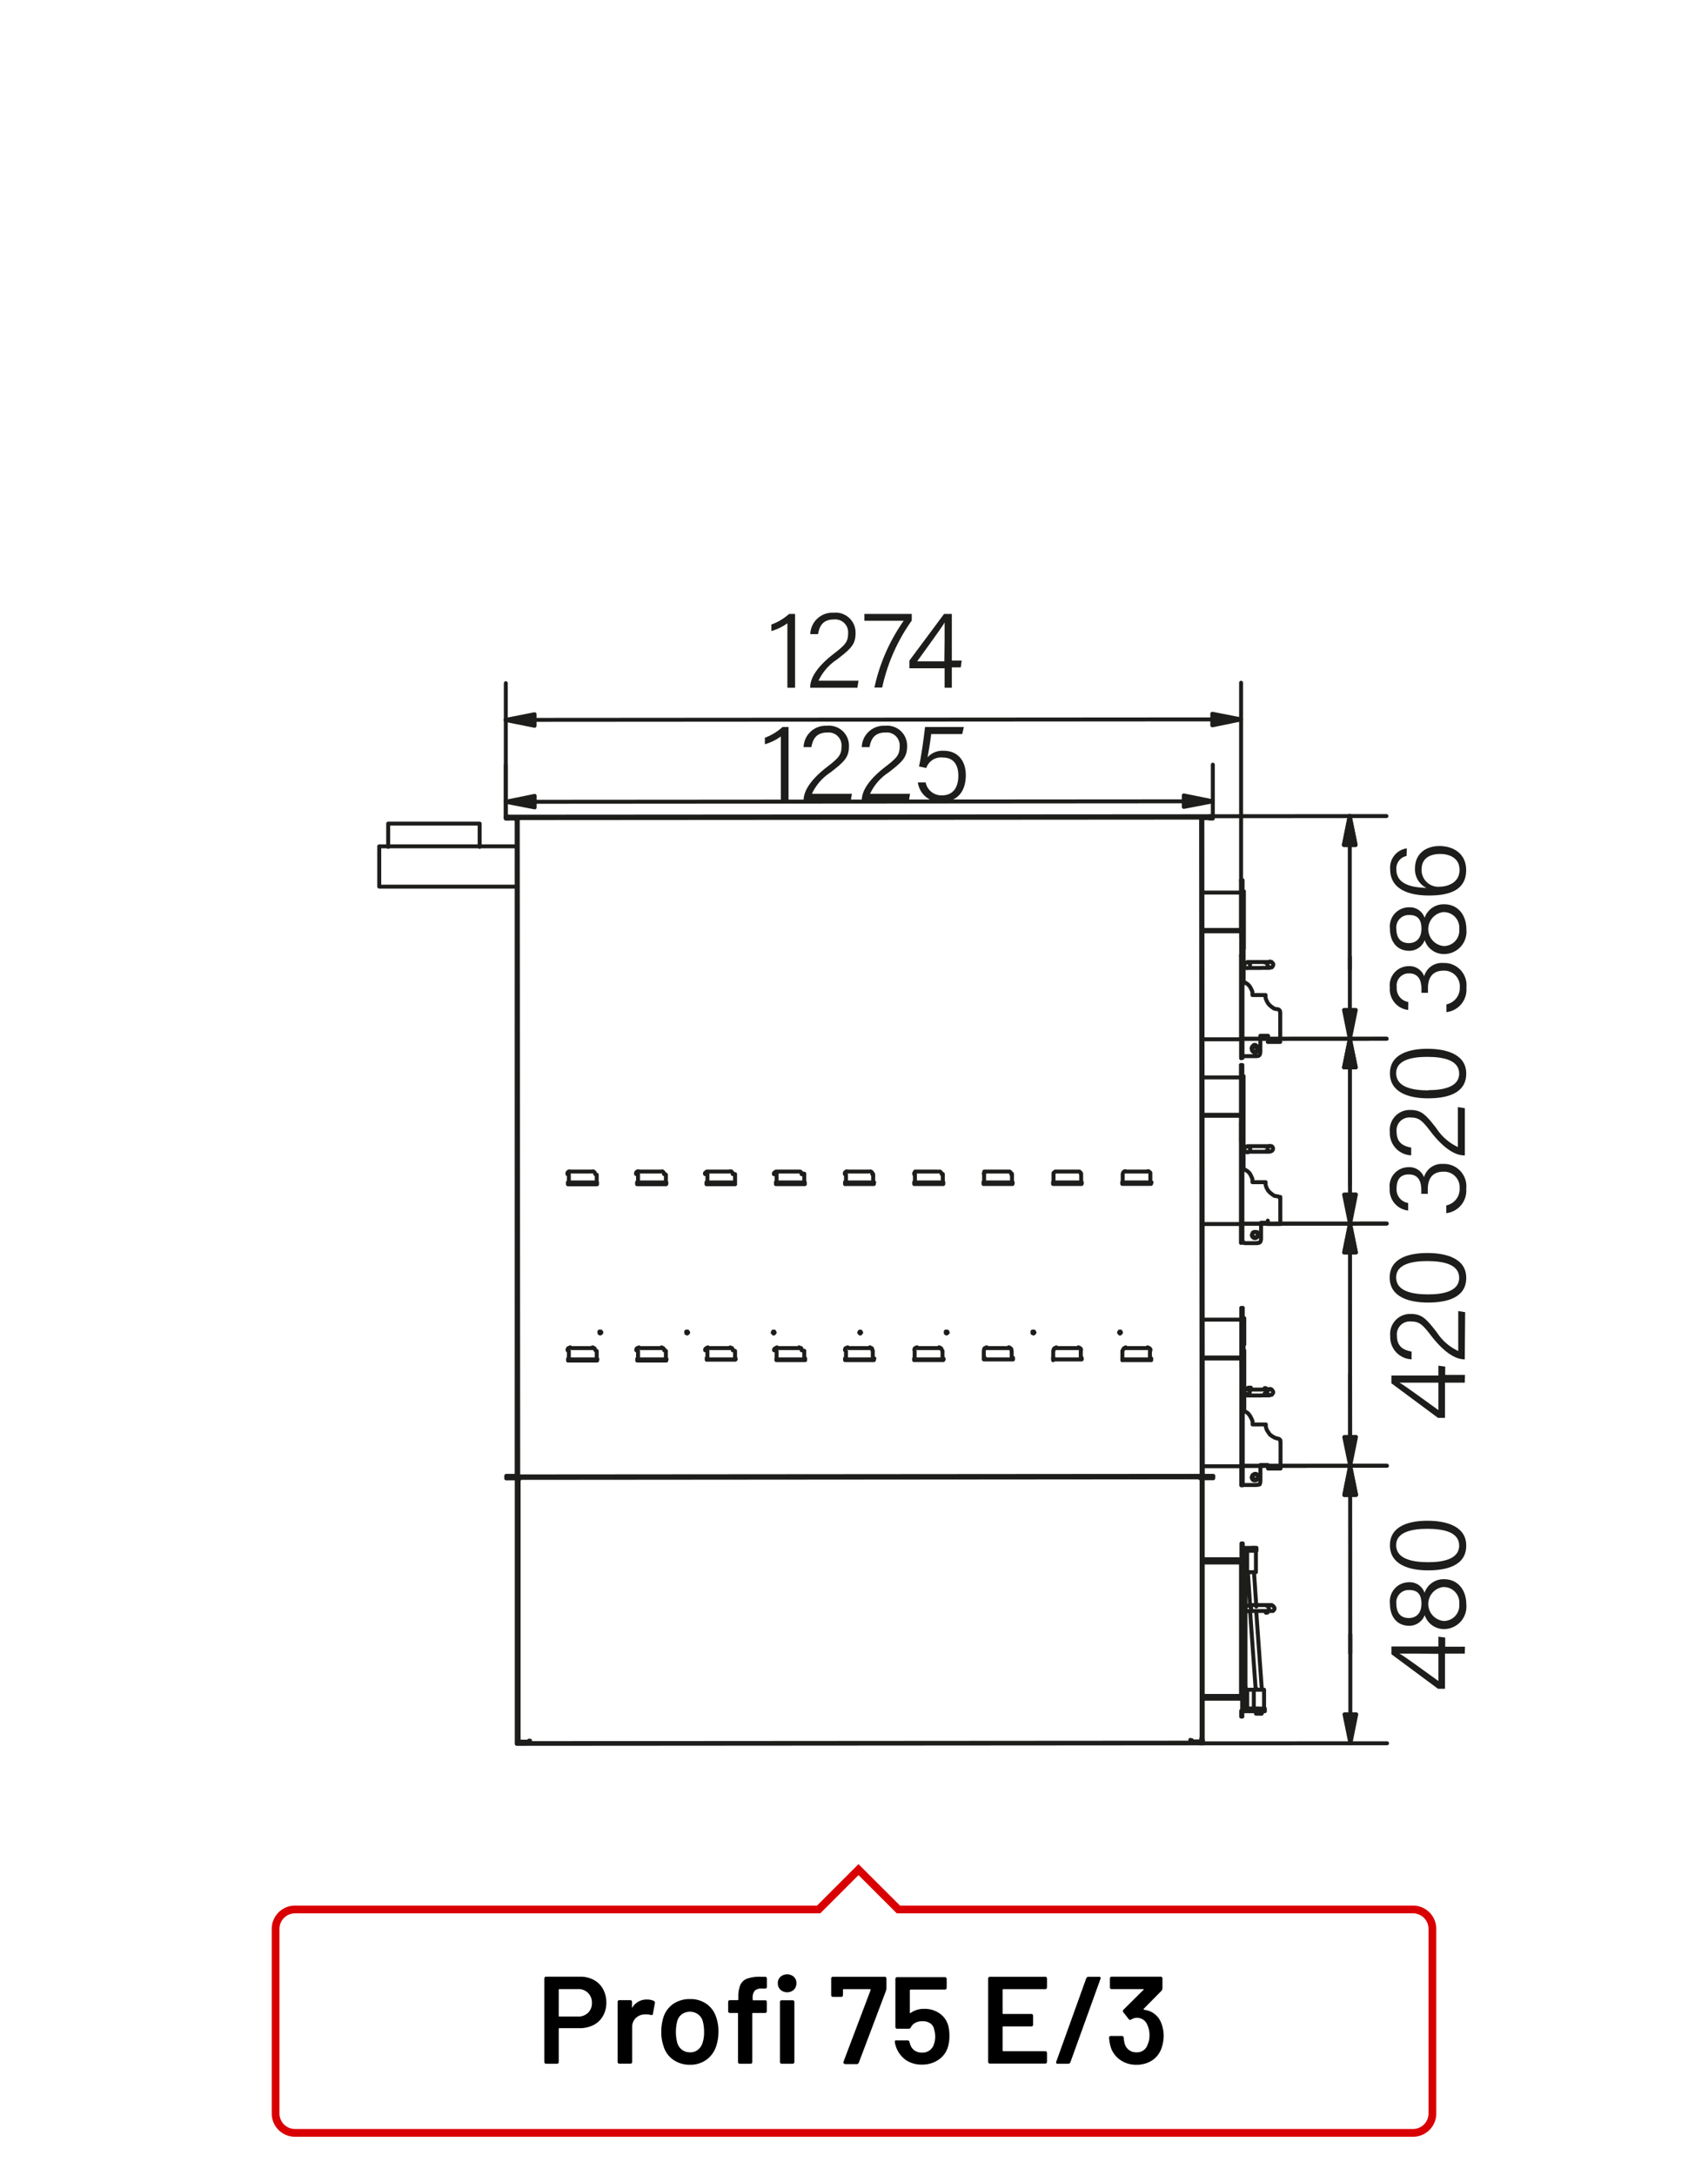 <?xml version="1.0"?>
<svg xmlns="http://www.w3.org/2000/svg" viewBox="0 0 220 280" width="300" height="382"><defs><style>.cls-1,.cls-3{fill:none;}.cls-1{stroke:#1d1d1b;stroke-linecap:round;stroke-linejoin:round;stroke-width:0.51px;}.cls-2{fill:#1d1d1b;}.cls-3{stroke:#d90003;}</style></defs><title>profi-75-e3-2</title><g id="Profi_75_E" data-name="Profi 75 E"><path class="cls-1" d="M160.78,178.9h-.13m0,.75h.47m1.33,0h-1.33m1.33-.76h-1.33m1.77.75h-.44m0-.76h.44m.63.76h-.63m.63-.76h-.63m.75,0,.16,0,.09.12.1.16v.16l-.19.25-.16,0h-.12m0-.76h.12m-3.37-5.72v-3.4m0,4.94v-.79m0,3v-2m-.19-1h.19m-.19-4.15h.19m0,5.13v-.19m0,2.42v-.22m0,.22h-.19m.19,0v4.54m-.19-4.76h.19m1.58-41.43-.19.1-.16-.06-.15-.1-.07-.16v-.19l.07-.15.15-.07.19,0,.16.07.09.15,0,.16,0,.19Zm.09-.47,0-.06-.06-.1m-.63.41.09.07v.06m.56,23.89-.19.1-.16,0-.16-.13-.06-.16v-.19l.06-.15.16-.07.19,0,.16.07.09.15,0,.16,0,.19Zm.09-.47,0,0-.06-.13m-.63.38.09.13v0m.56,31.35-.19,0h-.16l-.16-.12-.06-.13v-.19l.06-.15.16-.13h.19l.16.09.09.1,0,.19,0,.19ZM162,190l0,0-.06-.1m-.63.38.09.13v0m-1.11-66.14,0-.19.12-.13.19-.06h.16l.16.09.09.16v.19l-.09.16-.16.12h-.16l-.19-.06-.12-.12Zm2.61-.38.16,0,.15.13.07.09v.19l-.07.16-.15.12-.16,0m-1.76-.75h-.48m0,.76h.48m1.32,0h-1.32m1.32-.76h-1.32m1.76.75h-.44m0-.75h.44m.63.75h-.63m.63-.75h-.63m.75,0,.16,0,.09.13.1.09v.19l-.09.16-.1.12-.16,0h-.12m0-.75h.12m-3.35,24.18,0-.19.13-.16.19,0h.15l.16.09.1.16v.19l-.1.16-.15.12h-.16l-.19-.06-.13-.12Zm2.61-.38.16,0,.16.06.06.16v.19l-.06.16-.16.06-.16.06m-1.76-.72h-.47m0,.72h0m0,0h.44m1.32,0H161.1m1.32-.72H161.1m1.76.72h-.44m0-.72h.44m.63.72h-.63m.63-.72h-.63m.76,0,.16,0,.09.06.1.16v.19l-.1.16-.09.06-.16.06h-.13m0-.72h.13m-3.35,31.57,0-.15.12-.13.19-.06h.16l.16.12.09.16v.19l-.09.16-.16.09h-.16l-.19-.06-.12-.13Zm2.62-.38.15,0,.16.12.06.16v.16l-.06.12-.15.13-.16,0m-1.77-.75h-.34m2.52-45.31v.48m1.6-.48v.48m0-3.53v3.05m-.32-3.43.16.06.13.16,0,.16m-1.86-2.2,0,.38.13.34.19.35.22.25.31.25.29.19.37.06m-3.18-1.82H163m-3-1.76.38.15.34.22.25.26.19.34.16.38,0,.41m-1.13,7.84-.09,0-.09-.1,0-.09m1.86.22h-1.64m2.08-.48,0,.16-.06.16-.16.13-.19,0m.44-2.59v2.11m1-2.11h-1m-1.13,1.61.06-.19.1-.12.15-.13h.19l.16.13.09.12.07.19-.06.19-.1.13-.16.09h-.19l-.15-.09-.1-.13Zm2.09,22.63h1.61m-1.61-.44v.44m1.61-.44v.44m0-3.49v3M164.6,154l.16.07.12.12,0,.19m-1.86-2.2,0,.37.12.35.19.35.23.25.31.25.28.19.38.06m-3.18-1.82h1.64m-3-1.76.38.15.35.22.25.25.19.35.16.38,0,.41M160.29,160l-.09,0-.1-.1,0-.09m1.86.22h-1.64m2.08-.45,0,.13-.06.16-.16.12-.19,0m.44-2.59v2.14m.94-2.14h-.94M161.24,159l.06-.19.09-.16.16-.06h.19l.16.06.09.16.06.19-.06.19-.09.09-.16.1h-.19l-.16-.1-.09-.09Zm2.09,30.06h1.61m-1.61-.44v.44m1.61-.44v.44m0-3.46v3m-.32-3.4.16.06.13.13,0,.19m-1.86-2.2,0,.34.13.38.18.28.23.32.31.22.28.16.38.12m-3.18-1.82h1.64m-3-1.83.37.16.35.22.25.31.19.35.16.38,0,.41m-1.13,7.77-.09,0-.1-.06,0-.13m1.86.22h-1.64m2.08-.44,0,.19-.06.16-.16.06-.19,0m.44-2.55v2.11m.94-2.11h-.94m-1.13,1.61.06-.19.09-.16.16-.06h.19l.16.06.09.16.07.19-.07.15-.09.16m0,0-.16.07h-.19l-.16-.07-.09-.15-.06-.16m-1-71.33v-4.16m0,4.91v-.75m0,3v-2m-.19-1h.19m-.19-4.16h.19m0,5.16v-.25m0,2.46v-.22m0,.22H160m.19,0v4.5m-.2-4.72h.19m0,20.77v-4.12m0,4.91v-.79m0,3v-2m-.19-1h.19m-.19-4.12h.19m0,5.1v-.19m0,2.42v-.19m0,.19h-.19m.19,0v4.54m-.19-4.73h.19m0,28.24v-.75M65.4,105.11h-.25v.13h.41m90.22-.07h.44m0-.12h-.44m.44.12v-.12m-90.66.19,90.22-.07m0-.12-90.22.06m94.3,17.82h.19v-2.08m-.18,0v2.08m.18-2.08v-.19m-.18,0v.19m.18-.19v-7.37m-.19,0v7.37m0,15.52h.18V136m-.18,0v.22m.18-.22v-2m-.18,0h.18m-.18,0v2m.18-2v-.22m-.18,0h.18m-.18,0v.22m.18-.22V123.15m-.19,0h.19m-.19,0v10.57m.18-10.57v-.22m-.19,0v.22m0-9.86H160m-.17,33.43h.19v-2.07m-.19,0v2.07m.19-2.07v-.19m-.19,0v.19m.19-.19v-7.37m-.18,0v7.37m0,15.52h.19v-.22m-.19,0V160m.19-.22v-2m-.19,0h.19m-.19,0v2m.19-2v-.19m-.19,0h.19m-.19,0v.19m.19-.19V146.94m-.19,0h.19m-.19,0v10.58m.18-10.58v-.22m-.19,0v.22m0-9.85h.18M159.9,178h.18v-2.08m-.19,0V178m.18-2.08v-.18m-.19,0v.18m.19-.18v-3.81m0,0v-3.56m-.19,0v7.37m0,15.48h.19V191m-.19,0v.22m.19-.22v-2m-.19,0h.19m-.19,0v2m.19-2v-.22m-.19,0h.19m-.19,0v.22m.19-.22V178.17m-.18,0h.18m-.18,0v10.55m.18-10.55V178m-.18,0v.22m0-9.85h.19m3.22-34.25h1.6M76.83,152.32h.07m0-.06h-.07m35.64-.12v-1m0,1.13v-.16m5.38,0v.15m0-1.13v1m3.59,0v-1m0,1.13v-.15m8.91,0v-1m0,1.14v-.16m-3.59,0v.16m0-1.14v1m12.5,0v-1m0,1.13v-.16m-3.56,0v.16m0-1.13v1m12.47,0v-1m0,1.13v-.15m-3.56,0v.15m0-1.13v1m0-1,.06-.16.06-.09.13-.09.13,0m2.8,0,.16,0,.12.1.1.09v.16m-12.47,0V151l.09-.09.13-.1.13,0m2.83,0,.16,0,.09.09.1.1,0,.16m-12.5,0,0-.15.06-.1.13-.09.16,0m2.83,0,.16,0,.09.09.1.1,0,.15m-12.5,0,0-.16.06-.09.13-.1.16,0m2.83,0,.13,0,.12.1.07.09.06.16m-9.29-.37.1,0,.16.09.06.1v.16m-3.53,0,0-.16.07-.1.12-.09.16,0m-32.87,0,.13,0,.13.1.06.09.06.16m-3.59,0,0-.16.06-.09.13-.1.15,0m11.74,0,.16,0,.1.09.09.1,0,.15m-3.59,0,0-.16.07-.1.12-.09.16,0m11.74,0,.16,0,.09.1.1.09,0,.16m-3.56,0V151l.1-.09.12-.1.13,0m11.74,0,.16,0,.13.09.06.09,0,.16m-3.56,0V151l.13-.1.12-.09.13,0m8.94,0h2.83m-38.53,0h2.83m6.08,0h2.83m6.08,0h2.83m6.11,0h2.8m15,0h2.83m6.08,0H130m6.08,0h2.83m6.11,0h2.8m-38.85.41v1.13m-32.11-.13v-1m0,1.13v-.15m-3.59-1v1m12.5,0v-1m0,1.14v-.16m-3.59-1v1.13m12.5-.17v-1m0,1.13v-.16m-3.56-1v1.13m12.47-.16v-1m0,1.13v-.06m0,0v-.09m-3.56-1v1.14m-26.76-.14v.15m75,0h-3.59m-5.35,0h-3.59m-5.32,0h-3.59m-5.32,0h-3.59m-5.32,0h-3.59m-5.38,0H100m-5.32,0H91.06m-5.32,0H82.15m-5.32,0H73.24m-24.39-43v4.91m17.63,0H48.85m0-5.19v.28m0-.28,17.63,0M50,106H61.78v3M50,106v3m15.51-3.91H65.4m70.27,47.11h0m0,.06h.06m0-.06h0m12.53.05h.06m0-.06h-.09m0,.06h0m-3.59-.06h-.06m0,.06h.06m-26.76,0h-.09m0,.06h.09m12.5,0h.06m0-.07h-.06m-3.59,0h-.09m0,.07h.09m12.5,0h.06m0-.06h-.06m-57.11,0h-.09m0,.06h.09m3.59,0h.07m0-.07h-.07m23.2,0h-.09m0,.06h.09m3.59,0h0m0-.06h-.09m0,.06h.06m8.91,0h.06m0-.06h-.06m-21.44,0h-.06m0,.07h0m3.59,0h.1m0-.06h-.1m-12.5.07h0m0-.06H91m0,.06h0m3.59,0h.07m0-.06h-.07m17.83,22.62v-1m0,1.1v-.09m5.39,0V175m0-1.1v1m3.59,0v-1m0,1.1v-.1m8.91,0v-1m0,1.1v-.09m-3.59,0V175m0-1.1v1m8.94,0v.1m0-1.1v1m12.46,0v-1m0,1.1v-.1m-3.55,0v.09m0-1.1v1m-5.36,0v-1m0,1.1v-.09M71.7,190.2l78.1-.06m-78.1,0,78.1,0m-40.46-16.59h2.83m-38.53,0h2.83m6.08,0h2.83m6.08,0h2.83m6.11,0h2.8m15,0h2.84m6.07,0H130m6.07,0h2.84m6.1,0h2.8m-38.84.4V175m-32.11-.08v-1m0,1.1v-.1m-3.59-1V175m12.5-.1v-1m0,1.1v-.09m-3.59-1v1m12.5,0v-1m0,1.11v-.1m-3.56-1V175m8.91-1.11v1m3.56,0v-1m-3.55,1V175m-17.85-.08v.1m21.41,0v-.1M100,175h3.56m-12.47,0h3.56m-12.5,0h3.59m-12.5,0h3.59M109,175h3.52m35.7,0h-3.55m-5.36,0h-3.55m-5.35,0h-3.59m-5.32,0h-3.59m-44.63-22.7h-.09m0,.06h.09m26.73,0h0m35.72,22.61h-.07m0,0h.07m12.46,0h.1m0,0h-.1m-3.55,0h-.07m0,0h.07m-5.36,0h.07m0,0h-.07m-30.31,0h-.09m0,0H109m12.5,0h.06m0,0h-.06m-3.59,0h-.1m0,0h.1m12.5,0h.06m0,0h-.06m-3.59,0h-.1m0,0h.1m-32.11,0h.06m0,0h-.06m-8.91,0h.06m0,0h-.06m-12.5,0h-.09m0,0h.09m3.59,0h.06m0,0h-.06m26.73,0h.09m0,0h-.09m-21.41,0h-.09m0,0h.09m17.85-.05H100m0,0H100m-8.91,0h-.06m0,0h.06m48.23.09h-3.69m3.69-.22v.22m-3.69-.22h.07m3.55,0h.07m-48.29.26v-.23m3.68.22H91.05m3.68-.23v.22m-3.68-.22h.06m3.56,0h.06m32,.2v-.22m3.75.22h-3.75m3.75-.22v.22m-3.75-.22h.1m3.59,0h.06M100,175.1v-.22m3.71.22H100m3.71-.23v.23m-3.71-.22H100m3.56,0h.09m14.1.22v-.22m3.75.21h-3.75m3.75-.23v.22m-3.75-.21h.1m3.59,0h.06m-12.65.23v-.22m3.71.22h-3.71m3.71-.22v.22m-3.71-.22H109m3.52,0h.1M71.32,190.13v.07m78.79-.06v-.06m-78.7.12h.29m0-.07h-.29m78.39,0h.25m0-.06h-.25m-5.17-16.24.06-.13.06-.12.13-.07.12-.06m2.8,0,.16.06.13.07.09.12v.13m-12.46,0v-.13l.09-.13.13-.06.12-.06m2.84,0,.15.06.1.06.09.13,0,.12m-12.49,0,0-.12.06-.13.13-.06.15-.07m2.84,0,.15.06.1.07.09.12,0,.13m-12.49,0,0-.13.06-.12.13-.07.15-.06m2.84,0,.12.06.13.06.06.13.07.13m-9.29-.38.09.07.16.06.06.13v.12m-3.52,0,0-.12.06-.13.13-.06.16-.06m-32.87,0,.13.06.12.06.07.13.06.13m-3.59,0,0-.13.06-.12.13-.07.16-.06m11.74,0,.16.07.09.06.1.12,0,.13m-3.59,0,0-.12.06-.13.13-.06.16-.06m11.74,0,.16.06.09.06.09.13,0,.12m-3.56,0v-.13l.09-.12.26-.13m11.74,0,.15.06.13.07.06.12,0,.13m-3.55,0v-.12l.12-.13.26-.13M112.48,175h.1m0,0h-.1M66.79,190h0v.07h0m-.06-84.84v.06m88-.06-87.95.06m88-.06v-.07l-87.95.07m88,0h0m0,84.77h0l-.06-84.77m0,84.77-.06-84.77m-.09.06v-.06h.06m0,0h0v0h-.06v0m.12,84.71v0h-.06v0h.06V190h0m-88,.07v.06m0-.06,88-.07m-87.95.13h4.65m78.64,0h4.66V190M73.15,152.45v-.25m3.75.25H73.15m3.75-.25v.25m-3.75-.25h.09m3.59,0h.07m67.65.2v-.25m3.71.25h-3.71m3.71-.25v.25m-3.71-.25h.06m3.56,0h.09m-66.2.29v-.25m3.75.25H82.06m3.75-.25v.25m-3.75-.25h.09m3.59,0h.07m49.83.22v-.25m3.68.25h-3.68m3.68-.26v.26m-3.68-.25h.06m3.56,0h.06M91,152.44v-.25m3.69.25H91m3.68-.25v.25M91,152.19h.06m3.56,0h.06m32,.22v-.25m3.74.25h-3.74m3.74-.25v.25m-3.74-.25h.09m3.59,0h.06m-30.47.27v-.25m3.72.25H99.94m3.72-.25v.25m-3.72-.25H100m3.56,0h.1m14.1.24v-.25m3.74.25h-3.74m3.74-.25v.25m-3.74-.25h.09m3.59,0h.06m-12.65.26v-.26m3.71.25h-3.71m3.71-.26v.25m-3.71-.25h.09m3.53,0h.09m-39.39,23v-.22m3.74.21H73.17m3.74-.23v.22m-3.74-.21h.09m3.59,0h.06m67.65.18v-.22m3.72.21h-3.72m3.72-.23v.22m-3.72-.21h.07m3.55,0h.1m-66.2.27v-.22m3.74.22H82.08m3.74-.22v.22m-3.74-.22h.09m3.59,0h.06m49.83.18v-.22m20.19,15.23h.44V190h-.44m-.06-84.65h.44v-.13m-.38,84.91h-.75m0-.13h.75m-.91-.16.06.1.1.06m-.32-.16.07.16.09.09.16,0m-.16-.29-.06-84.33m-.16,0,.06,84.33m.1-84.33.06-.1.1-.06m-.32.16.07-.16.09-.09.16,0m4.82,14.48h-5m0-4.82h5m0,59.88h-5m0-4.88h5m0-26.38h-5m0-4.81h5m-5-18.82h5m0,13.91h-5m0,9.85h5m0,13.94h-5m0,17.31h5m0,13.88h-5M65.56,105.24h-.41v.12h.41M65.21,190v.13h.41m0-.13h-.41m.35-84.77h.76m0,.12h-.76m.92.16,0-.09-.12-.07m.31.16,0-.16-.12-.09-.16,0m.16.28,0,84.33m.16,0-.06-84.33m-.1,84.33,0,.1-.12.06m.31-.16,0,.16-.13.1-.15,0m-.76-.13h.76m0,.13h-.76m11.51-18.58,0-.13.1,0,.09,0,.06.13-.06.06-.09.06-.1-.06Zm11.18,0v-.13l.12,0,.06,0,.07.13-.07.06-.06.06-.12-.06Zm11.14,0,.06-.13.06,0,.07,0,.06.13-.06.06-.06.07-.07-.07Zm22.29,0,0-.13.09,0,.1,0,.06.13-.06.06-.1.06-.09-.06Zm11.17,0v-.13l.13,0,.06,0,.07.13-.07.06-.06.06-.13-.06Zm11.15,0,.06-.13.06,0,.07,0,.06.13-.06.06-.07.07-.06-.07Zm-33.47,0,.07-.12.06,0,.06,0,.06.12-.06.07-.06.06-.06-.06ZM66.7,105.3h-.07m.13,84.78h-.07m-.06-84.78.06,84.78m0-84.78.06,84.78M66.7,105.3h0v0m0,0h.06v0h-.06v0h0v0m.06,84.78v0h0v0m93.44,12.31v.09m.23,14.8h-.22m0-14.8h.22m-.22.22h.22m0,14.36h-.22m.21-14.52v.07m0,.15v14.2m0,.16v.09m-.22,0v-.1m0-.16v-14.2m0-.15v-.07m.22-.22h.22v0m0-2.55v0m0,1.17v0m0,.38v0m0-1.48h-.23m.23,1.51v1.07m0-2.55v1.1m0,0v.31m.47,1.13h.66m-1.13,0h.47m-.47,0v-2.58m1.13,2.58v-2.58m-1.12,17.73v0h-.22m.22,1.13v0m0,.37v-.06m0,1.2v-.07m-.22.07h.22m0-2.58v1.07m0,0v.28m0,.06v1.07m.22-2.55h-.22m.85,0h-.63m1.95,0h-1.32m0,2.62h1.32m-1.95,0h.63m-.85,0h.22m.63,0v-2.62m1.32,2.62v-2.62m-1.33-18.25h-.76m1.78,21.34h-.73m-1.05-18.1v-.1m0-2.95v-.19m.76,3.24v-.1m0-3v-.18m-.76,3.3v-.06m1,14.89-.7-9.79m0-.76-.29-4.28m1.78,14.8-.7-9.76m0-.76-.29-4.34m1,14.86v0m-.73,0h0m0,3.21v-.1m0-.34v0m0-2.62v-.12m.73,3.21v-.1m0-.34v0m0-2.62v-.12m.52-9.79.16,0,.13-.1.09-.16V207l-.09-.16-.13-.1-.16-.06m-2.61.38,0,.19.13.13.19.06.16,0,.12-.07.1-.18V207l-.1-.16-.13-.09-.15-.07-.19.1-.13.16Zm3.37-.38.16.06.09.1.1.16v.15l-.1.16-.09.09-.16,0m-.19-.76h.19m0,.76h-.19m-.57-.76h.57m-.57.76h.57m-1-.76h.47m0,.76h-.47m-1.35-.76h1.35m-1.35.76h1.35m-1.76,0h.41m0-.76h-.41M67,224.42h-.44v.09H67m87.54-.06H155m0-.09h-.41m.41.09v-.09M67,224.51l87.54-.06m0-.09L67,224.42m88-119.25h.75m0,.13H155m1.19-.13h-.44m-88.9,85.22,0,0M68.2,224.1v.1m85.12-.06V224m1.26-33.68v0h0v-.07h0v0m.06,0v0h-.06v.07h0v0h0m.07-.13v-.09m0,.09-87.86.07m87.86-.16h-4.6m-78.64.06H66.79v.1m92.68,10.48h-4.53m0,.16h4.53m.44-.15h-.44m0,.15h.44m-.43,17.44H155m5,0h-.44m.29.16h.15M66.69,190.3v-.1m0,0v.1m0-.1h0m88.05-.06v.09m0-.09h0m0,.09v-.09m5.33,9.28v-.72h-.16v.72m.16,0v1.42m-.16,0v-1.42m-5,1.74h4.81m0-.15h-4.81m4.81,0,.13,0,0-.12m-.16.31.16,0L160,201l0-.16m-.15,17.69h.16V201.15h-.16m0,17.38V201.15m-.16,0h.16m.17,19.11V221m-.15,0v-.73m.15.73h-.15m.15-.73v-1.41m-5.13-.32h4.82m0,.16H155m5,.16v1.41m-.16-1.73.15,0,.13.13,0,.16m-.31-.16.12,0,0,.13m2.24,1.16h-2.08m0,.35h2.08m.75-.34h-.75m0,.34h.75V220m-1.77-20.72h-1.07m0,.37h.15m.45,0h.47m.69-.38h-.69m0,.38h.69v-.38m-1.39.51v-.16m0,20.34v-.16m0-20.18h-.22v.16m0,20V220h.22m0-17.66V199.8m0,20v-2.55m-.24-17.47v2.52m0,15v2.55m.21-17.41v-.09m0,.15v-.06m0,.22v-.09m0,.15v-.06m0,14.36v-.1m0,.16V217m0,.22v-.07m0,.13v-.06m-.22,0v.06m0-.12v.06m0-.22v.06m0-.16v.1m0-14.36v.06m0-.15v.09m0-.22v.06M154.8,224v.38m.15,0V224m-.18-33.56,0,33.56m.15,0,0-33.56.06-.09.1-.07m-.32.16.07-.16.09-.09.16,0m.75.12h-.75m0-.12h.75m-2.37,34.06v.16m2.37-34.1h.44v-.12h-.44m-1.23,34.06h-.69m.88.13-.13,0M66.56,224v.38m.16,0,0-33.94m-.16,0,0,33.56m.13-33.56,0-.15-.13-.1-.15,0m.15.28,0-.09-.12-.06m-.76-.13h.76m0,.13h-.76M68,224.42v-.16M65.62,190.2h-.41v.13h.41m1.32,33.93h.69m-.91.13.15,0m-.06-.16v-.38m-.09.38h.09m87.92-.44v.38h.07m-88-33.9,0,33.58m0-33.58h-.1l0,33.58m.22.38h1.13m-1.26,0h.13m87.86-.44,0-33.59m-.06,0h.06m0,33.59,0-33.59m-.1,34h.12m-1.29,0h1.17m-1.17-.16v.16m-85.37.06v-.16m0,0h.13m85.12-.06h.12m-.12.1v.22M68.2,224.2v.22m-1.29-34h0l0,0h-.06v-.09h.06v0h0v.06"/><line class="cls-1" x1="68.87" y1="103.19" x2="65.15" y2="103.19"/><polygon class="cls-2" points="65.15 103.19 68.87 103.91 68.86 102.43 65.15 103.19"/><path class="cls-1" d="M68.87,102.43l-3.72.76,3.72.72Zm83.61.7h3.74m-87.35-.7-3.72.76,3.72.72Z"/><polygon class="cls-2" points="152.48 103.85 156.22 103.13 152.48 102.38 152.48 103.85"/><path class="cls-1" d="M152.48,103.85l3.74-.72-3.74-.76Zm-83.61-.66,83.61-.06m3.74,2V98.41m-91.07,6.83V98.47m87.33,5.38,3.74-.72-3.74-.76Z"/><line class="cls-1" x1="68.86" y1="92.64" x2="65.14" y2="92.64"/><polygon class="cls-2" points="65.14 92.64 68.86 93.4 68.86 91.92 65.14 92.64"/><path class="cls-1" d="M68.86,91.92l-3.72.73,3.72.75Zm87.29.66h3.69m-91-.66-3.72.73,3.72.75Z"/><polygon class="cls-2" points="156.15 93.34 159.84 92.58 156.15 91.86 156.15 93.34"/><path class="cls-1" d="M156.15,93.34l3.69-.76-3.69-.72Zm-87.29-.7,87.29-.06m-91,12.66V87.92m94.71,31.89,0-31.95m-3.68,5.48,3.69-.76-3.69-.72Z"/><line class="cls-1" x1="173.93" y1="220.72" x2="173.94" y2="224.44"/><polygon class="cls-2" points="173.18 220.72 173.94 224.44 174.69 220.72 173.18 220.72"/><path class="cls-1" d="M173.18,220.72l.76,3.72.75-3.72Zm.73-28.27v-3.74m-.73,32,.76,3.72.75-3.72Z"/><polygon class="cls-2" points="173.16 192.46 174.67 192.45 173.91 188.71 173.16 192.46"/><polygon class="cls-1" points="174.67 192.45 173.91 188.71 173.16 192.46 174.67 192.45"/><line class="cls-1" x1="173.93" y1="220.72" x2="173.93" y2="210.43"/><line class="cls-1" x1="173.92" y1="212.83" x2="173.91" y2="192.45"/><line class="cls-1" x1="159.9" y1="188.72" x2="178.63" y2="188.7"/><line class="cls-1" x1="154.54" y1="224.45" x2="178.66" y2="224.44"/><polygon class="cls-1" points="174.67 192.45 173.91 188.71 173.16 192.46 174.67 192.45"/><line class="cls-1" x1="173.91" y1="185.03" x2="173.91" y2="188.71"/><polygon class="cls-2" points="173.15 185.03 173.91 188.71 174.66 185.03 173.15 185.03"/><path class="cls-1" d="M173.15,185l.76,3.68.75-3.69Zm.74-23.8v-3.72M173.15,185l.76,3.68.75-3.69Z"/><polygon class="cls-2" points="173.14 161.23 174.65 161.23 173.89 157.51 173.14 161.23"/><polygon class="cls-1" points="174.65 161.23 173.89 157.51 173.14 161.23 174.65 161.23"/><line class="cls-1" x1="173.91" y1="185.02" x2="173.9" y2="176.97"/><line class="cls-1" x1="173.9" y1="185.03" x2="173.89" y2="161.23"/><line class="cls-1" x1="159.88" y1="157.52" x2="178.61" y2="157.51"/><line class="cls-1" x1="159.9" y1="188.72" x2="178.63" y2="188.7"/><polygon class="cls-1" points="174.65 161.23 173.89 157.51 173.14 161.23 174.65 161.23"/><line class="cls-1" x1="173.89" y1="153.77" x2="173.89" y2="157.51"/><polygon class="cls-2" points="173.13 153.77 173.89 157.51 174.64 153.77 173.13 153.77"/><path class="cls-1" d="M173.13,153.77l.76,3.74.75-3.75Zm.75-16.37v-3.69m-.74,20.06.76,3.74.75-3.75Z"/><polygon class="cls-2" points="173.12 137.4 174.63 137.4 173.87 133.71 173.12 137.4"/><polygon class="cls-1" points="174.63 137.4 173.87 133.71 173.12 137.4 174.63 137.4"/><line class="cls-1" x1="173.89" y1="153.77" x2="173.88" y2="149.42"/><line class="cls-1" x1="173.88" y1="152.46" x2="173.88" y2="137.4"/><line class="cls-1" x1="159.86" y1="133.72" x2="178.6" y2="133.71"/><line class="cls-1" x1="159.88" y1="157.52" x2="178.61" y2="157.51"/><polygon class="cls-1" points="174.63 137.4 173.87 133.71 173.12 137.4 174.63 137.4"/><line class="cls-1" x1="173.87" y1="129.97" x2="173.87" y2="133.71"/><polygon class="cls-2" points="173.12 129.97 173.87 133.71 174.63 129.97 173.12 129.97"/><path class="cls-1" d="M173.12,130l.75,3.74.76-3.74Zm.74-21.22V105M173.12,130l.75,3.74.76-3.74Z"/><polygon class="cls-2" points="173.1 108.75 174.61 108.75 173.85 105.04 173.1 108.75"/><polygon class="cls-1" points="174.61 108.75 173.85 105.03 173.1 108.75 174.61 108.75"/><line class="cls-1" x1="173.87" y1="129.97" x2="173.87" y2="123.2"/><line class="cls-1" x1="173.86" y1="124.79" x2="173.86" y2="108.75"/><line class="cls-1" x1="159.87" y1="133.72" x2="178.6" y2="133.71"/><line class="cls-1" x1="155.78" y1="105.05" x2="178.58" y2="105.03"/><polygon class="cls-1" points="174.61 108.75 173.85 105.03 173.1 108.75 174.61 108.75"/><path class="cls-2" d="M101.42,88.5V80.2a6.48,6.48,0,0,1-2.06,1v-.84A6.92,6.92,0,0,0,101.64,79h.77V88.5Z"/><path class="cls-2" d="M104.36,88.5v-.06c0-1.27,1-2.71,2.88-4.19,1.58-1.23,2-1.6,2-2.74a1.66,1.66,0,0,0-1.81-1.8c-1.23,0-1.85.6-2.06,1.89h-1a2.85,2.85,0,0,1,3-2.76,2.57,2.57,0,0,1,2.83,2.64c0,1.46-.61,2-2.37,3.37a6.66,6.66,0,0,0-2.4,2.75h5.15l-.14.9Z"/><path class="cls-2" d="M117.44,79v.85a23.36,23.36,0,0,0-3.81,8.63h-1a23.6,23.6,0,0,1,3.77-8.6h-5.06V79Z"/><path class="cls-2" d="M121.67,88.5V86h-4.53V85l4.46-6h1v6h1.27l-.12.88h-1.15V88.5Zm0-6.08c0-.62,0-1.69,0-2.32-.39.7-2.47,3.5-3.53,5h3.5Z"/><path class="cls-2" d="M181.38,130a2.68,2.68,0,0,1-2.36-2.89,2.45,2.45,0,0,1,2.42-2.75,2,2,0,0,1,2,1.3h0a2.35,2.35,0,0,1,2.44-1.71,2.87,2.87,0,0,1,3,3.19,2.91,2.91,0,0,1-2.57,3.14v-1a2.16,2.16,0,0,0,1.72-2.22,2,2,0,0,0-2.1-2.12c-1.4,0-2,.89-2,2.25v.6h-.84v-.5c0-1.34-.55-2-1.61-2a1.55,1.55,0,0,0-1.57,1.77,1.76,1.76,0,0,0,1.49,1.91Z"/><path class="cls-2" d="M186,122.8a2.59,2.59,0,0,1-2.49-1.79,2.12,2.12,0,0,1-2,1.37c-1.41,0-2.48-1-2.48-2.87a2.46,2.46,0,0,1,2.47-2.73,2,2,0,0,1,2,1.35,2.58,2.58,0,0,1,2.51-1.74c1.76,0,2.87,1.35,2.87,3.25A2.89,2.89,0,0,1,186,122.8Zm-4.54-1.41c.87,0,1.63-.54,1.63-1.86s-.62-1.76-1.57-1.76a1.6,1.6,0,0,0-1.66,1.79C179.87,120.88,180.55,121.39,181.47,121.39Zm4.5-4a2.2,2.2,0,0,0,0,4.38,2,2,0,0,0,2-2.19A2,2,0,0,0,186,117.4Z"/><path class="cls-2" d="M181.17,110.17a1.64,1.64,0,0,0-1.31,1.74c0,1.72,1.61,2.31,3.87,2.37a2.65,2.65,0,0,1-1.47-2.51c0-1.87,1.36-2.88,3.16-2.88s3.43,1,3.43,3.09c0,2.57-2.12,3.28-4.79,3.28s-5-.85-5-3.38a2.5,2.5,0,0,1,2.15-2.69Zm4.32-.26c-1.12,0-2.38.43-2.38,2a2.15,2.15,0,0,0,2.4,2.21c.77,0,2.49-.41,2.49-2.15C188,110.47,186.76,109.91,185.49,109.91Z"/><path class="cls-2" d="M188.67,178h-2.55v4.53h-.9l-6-4.45v-1h6.05v-1.27l.88.12V177h2.55Zm-6.08,0c-.62,0-1.68,0-2.32,0,.71.39,3.51,2.47,5,3.53V178Z"/><path class="cls-2" d="M188.67,175h0c-1.27,0-2.71-1-4.2-2.88-1.22-1.59-1.6-2-2.73-2a1.66,1.66,0,0,0-1.81,1.81c0,1.23.61,1.84,1.89,2.06v1a2.86,2.86,0,0,1-2.75-3,2.57,2.57,0,0,1,2.64-2.84c1.45,0,2,.62,3.37,2.38a6.62,6.62,0,0,0,2.75,2.39v-5.14l.89.14Z"/><path class="cls-2" d="M183.86,161.3c2.26,0,5,.62,5,3.2s-2.52,3.18-4.92,3.18S179,167,179,164.46,181.54,161.3,183.86,161.3Zm.09,5.33c1.81,0,4-.35,4-2.13s-2.12-2.16-4.12-2.16c-1.81,0-4,.34-4,2.1S181.84,166.63,184,166.63Z"/><path class="cls-2" d="M181.38,155.83A2.67,2.67,0,0,1,179,153a2.44,2.44,0,0,1,2.42-2.75,2,2,0,0,1,2,1.29h0a2.36,2.36,0,0,1,2.44-1.71,2.88,2.88,0,0,1,3,3.2,2.92,2.92,0,0,1-2.57,3.14v-1a2.15,2.15,0,0,0,1.72-2.22,2,2,0,0,0-2.1-2.12c-1.4,0-2,.89-2,2.25v.6h-.84v-.5c0-1.34-.55-2-1.61-2s-1.57.64-1.57,1.78a1.76,1.76,0,0,0,1.49,1.9Z"/><path class="cls-2" d="M188.68,148.73h-.06c-1.27,0-2.71-1-4.2-2.88-1.22-1.59-1.59-2-2.73-2a1.65,1.65,0,0,0-1.8,1.81c0,1.23.6,1.84,1.88,2.06v1a2.86,2.86,0,0,1-2.75-3,2.57,2.57,0,0,1,2.64-2.84c1.45,0,2,.62,3.37,2.38a6.62,6.62,0,0,0,2.75,2.39v-5.14l.9.14Z"/><path class="cls-2" d="M183.86,135c2.26,0,5,.62,5,3.2s-2.52,3.18-4.92,3.18-4.91-.72-4.91-3.22S181.54,135,183.86,135Zm.09,5.33c1.81,0,4-.35,4-2.13s-2.12-2.16-4.12-2.16c-1.81,0-4,.34-4,2.1S181.84,140.36,184,140.36Z"/><path class="cls-2" d="M188.67,212.89h-2.55v4.53h-.9l-6-4.45v-1h6.05v-1.26l.88.11V212h2.55Zm-6.08,0c-.62,0-1.68,0-2.32,0,.71.39,3.51,2.47,5,3.53v-3.5Z"/><path class="cls-2" d="M186,209.73a2.6,2.6,0,0,1-2.49-1.79,2.14,2.14,0,0,1-2,1.37c-1.41,0-2.48-1-2.48-2.87a2.47,2.47,0,0,1,2.46-2.74,2,2,0,0,1,2,1.36,2.58,2.58,0,0,1,2.51-1.75c1.76,0,2.87,1.36,2.87,3.26A2.89,2.89,0,0,1,186,209.73Zm-4.54-1.42c.87,0,1.63-.53,1.63-1.85s-.62-1.76-1.57-1.76a1.59,1.59,0,0,0-1.66,1.78C179.87,207.81,180.55,208.31,181.47,208.31Zm4.5-4a2.2,2.2,0,0,0,0,4.38,2,2,0,0,0,2-2.19A2,2,0,0,0,186,204.32Z"/><path class="cls-2" d="M183.86,195.78c2.26,0,5,.62,5,3.2s-2.52,3.19-4.92,3.19-4.91-.72-4.91-3.23S181.54,195.78,183.86,195.78Zm.09,5.34c1.81,0,4-.35,4-2.14s-2.12-2.16-4.12-2.16c-1.81,0-4,.35-4,2.1S181.84,201.12,184,201.12Z"/><path class="cls-2" d="M100.58,103.08v-8.3a6.58,6.58,0,0,1-2.06,1v-.84a6.88,6.88,0,0,0,2.27-1.38h.78v9.54Z"/><path class="cls-2" d="M103.51,103.08V103c0-1.27,1-2.71,2.88-4.19,1.59-1.23,2-1.6,2-2.74a1.66,1.66,0,0,0-1.82-1.8c-1.22,0-1.84.6-2.06,1.88h-1a2.84,2.84,0,0,1,3-2.75,2.57,2.57,0,0,1,2.84,2.64c0,1.45-.62,2-2.38,3.37a6.62,6.62,0,0,0-2.39,2.75h5.15l-.15.9Z"/><path class="cls-2" d="M111,103.08V103c0-1.27,1-2.71,2.88-4.19,1.59-1.23,2-1.6,2-2.74a1.66,1.66,0,0,0-1.82-1.8c-1.22,0-1.84.6-2.06,1.88h-1a2.84,2.84,0,0,1,3-2.75,2.57,2.57,0,0,1,2.84,2.64c0,1.45-.62,2-2.38,3.37a6.62,6.62,0,0,0-2.39,2.75h5.15l-.15.9Z"/><path class="cls-2" d="M123.94,94.47h-4c-.09.87-.37,2.5-.47,3a2.56,2.56,0,0,1,2.09-.85c1.69,0,2.84,1.16,2.84,3.15s-1,3.44-3.17,3.44a2.88,2.88,0,0,1-3-2.51h1a2.06,2.06,0,0,0,2.11,1.66c1.41,0,2.1-1,2.1-2.54,0-1.31-.56-2.33-2-2.33a2,2,0,0,0-2.13,1.35l-.94-.2c.3-1.27.65-3.93.78-5.08h5Z"/></g><g id="labels"><g id="Layouts"><g id="Produktseite:-V1"><g id="Group-4"><g id="Group-5"><g id="Labels-_-Pointing-_-medium" data-name="Labels-/-Pointing-/-medium"><path id="Base_label_pointing" data-name="Base label pointing" class="cls-3" d="M110.58,240.71l-5.13,5.13H38a2.5,2.5,0,0,0-2.5,2.49v23.79a2.49,2.49,0,0,0,2.5,2.49H182a2.49,2.49,0,0,0,2.5-2.49V248.33a2.5,2.5,0,0,0-2.5-2.49H115.72Z"/></g></g></g></g></g><path d="M76.48,254.91a2.94,2.94,0,0,1,1.19,1.18,3.54,3.54,0,0,1,.43,1.75,3.4,3.4,0,0,1-.44,1.73,2.91,2.91,0,0,1-1.22,1.16,4,4,0,0,1-1.83.4H72.06c-.06,0-.09,0-.09.1v4.22a.23.23,0,0,1-.26.26H70.37a.23.23,0,0,1-.26-.26v-10.7c0-.17.09-.25.26-.25H74.7A3.63,3.63,0,0,1,76.48,254.91Zm-.74,4.24a1.68,1.68,0,0,0,.5-1.26,1.7,1.7,0,0,0-1.81-1.79H72.06a.08.08,0,0,0-.09.09v3.34c0,.07,0,.1.09.1h2.37A1.79,1.79,0,0,0,75.74,259.15Z"/><path d="M84.21,257.61a.27.27,0,0,1,.14.32l-.25,1.33c0,.09,0,.14-.09.16a.4.4,0,0,1-.22,0,1.78,1.78,0,0,0-.51-.06H83a1.65,1.65,0,0,0-1.12.48,1.51,1.51,0,0,0-.45,1.14v4.46a.23.23,0,0,1-.26.26H79.81a.23.23,0,0,1-.26-.26v-7.66a.23.23,0,0,1,.26-.26h1.34a.23.23,0,0,1,.26.26v.63a.1.1,0,0,0,0,.08s0,0,.06-.05a2.11,2.11,0,0,1,1.86-1A2.15,2.15,0,0,1,84.21,257.61Z"/><path d="M86.72,265.2a3.26,3.26,0,0,1-1.26-1.78,5.31,5.31,0,0,1-.28-1.82,6.08,6.08,0,0,1,.26-1.83A3.33,3.33,0,0,1,86.72,258a3.76,3.76,0,0,1,2.19-.62A3.57,3.57,0,0,1,91,258a3.31,3.31,0,0,1,1.25,1.73,5.22,5.22,0,0,1,.29,1.82,5.82,5.82,0,0,1-.27,1.83A3.47,3.47,0,0,1,91,265.19a3.51,3.51,0,0,1-2.12.65A3.67,3.67,0,0,1,86.72,265.2Zm3.19-1.3a1.83,1.83,0,0,0,.6-.94,4.15,4.15,0,0,0,.18-1.35,5.18,5.18,0,0,0-.16-1.34,1.64,1.64,0,0,0-.62-.93,1.82,1.82,0,0,0-2.09,0,1.67,1.67,0,0,0-.6.93,5.73,5.73,0,0,0,0,2.69,1.73,1.73,0,0,0,.61.94,1.69,1.69,0,0,0,1.07.34A1.54,1.54,0,0,0,89.91,263.9Z"/><path d="M98.77,257.77v1.14a.23.23,0,0,1-.26.26H97c-.07,0-.1,0-.1.09v6.19c0,.18-.08.26-.25.26H95.31c-.17,0-.25-.08-.25-.26v-6.19c0-.06,0-.09-.1-.09h-.91a.23.23,0,0,1-.26-.26v-1.14c0-.17.09-.25.26-.25H95a.09.09,0,0,0,.1-.1v-.27a3.86,3.86,0,0,1,.27-1.61,1.53,1.53,0,0,1,.89-.8,4.93,4.93,0,0,1,1.76-.23h.5a.23.23,0,0,1,.26.26v1a.23.23,0,0,1-.26.26h-.35a1.26,1.26,0,0,0-.95.27,1.4,1.4,0,0,0-.27,1v.14c0,.07,0,.1.1.1h1.5C98.68,257.52,98.77,257.6,98.77,257.77Zm1.76-1.59a1.11,1.11,0,0,1-.34-.84,1.07,1.07,0,0,1,.34-.83,1.32,1.32,0,0,1,1.72,0,1.1,1.1,0,0,1,.33.83,1.14,1.14,0,0,1-.33.84,1.29,1.29,0,0,1-1.72,0Zm-.07,9.27v-7.66a.23.23,0,0,1,.26-.26h1.34a.23.23,0,0,1,.26.26v7.66a.23.23,0,0,1-.26.26h-1.34A.23.23,0,0,1,100.46,265.45Z"/><path d="M108.66,265.42l3.48-9.2c0-.07,0-.11-.06-.11h-3.41c-.06,0-.09,0-.09.1v.64c0,.17-.09.25-.26.25h-1c-.17,0-.26-.08-.26-.25v-2.08a.23.23,0,0,1,.26-.26h6.6a.23.23,0,0,1,.26.26V256a1.54,1.54,0,0,1-.06.31l-3.49,9.24a.31.31,0,0,1-.31.21h-1.44C108.66,265.71,108.59,265.61,108.66,265.42Z"/><path d="M122.29,262.18a4.74,4.74,0,0,1-.21,1.42,3,3,0,0,1-1.23,1.62,3.7,3.7,0,0,1-2.1.6,3.61,3.61,0,0,1-2.06-.58,3.54,3.54,0,0,1-1.43-2.31v-.07a.21.21,0,0,1,.07-.15.23.23,0,0,1,.17,0h1.4a.25.25,0,0,1,.25.17.62.62,0,0,1,0,.11.4.4,0,0,1,.07.18,1.55,1.55,0,0,0,.55.81,1.58,1.58,0,0,0,1,.29,1.49,1.49,0,0,0,1-.31,1.58,1.58,0,0,0,.55-.84,2.77,2.77,0,0,0,.14-.86,3.3,3.3,0,0,0-.13-.95,1.25,1.25,0,0,0-.51-.81,1.77,1.77,0,0,0-1-.27,2,2,0,0,0-.89.19,1.32,1.32,0,0,0-.6.59.3.3,0,0,1-.28.19h-1.46a.23.23,0,0,1-.26-.26v-6.12a.23.23,0,0,1,.26-.26h6.1c.17,0,.25.09.25.26v1.08c0,.17-.08.26-.25.26h-4.4a.1.1,0,0,0-.1.1l0,2.84c0,.05,0,.07,0,.08l.08,0a3,3,0,0,1,1.79-.54,3.34,3.34,0,0,1,1.94.57,2.81,2.81,0,0,1,1.13,1.56A5.26,5.26,0,0,1,122.29,262.18Z"/><path d="M134.61,256.11h-5.38c-.06,0-.09,0-.09.1v3a.08.08,0,0,0,.09.09h3.59c.17,0,.25.09.25.26v1.09a.22.22,0,0,1-.25.25h-3.59c-.06,0-.09,0-.09.1V264a.08.08,0,0,0,.09.09h5.38c.17,0,.25.09.25.26v1.08c0,.18-.08.26-.25.26h-7.07c-.18,0-.26-.08-.26-.26V254.77a.23.23,0,0,1,.26-.26h7.07c.17,0,.25.09.25.26v1.08C134.86,256,134.78,256.11,134.61,256.11Z"/><path d="M136.06,265.64a.23.23,0,0,1,0-.22l3.85-10.7a.31.31,0,0,1,.31-.21h1.31a.19.19,0,0,1,.21.29l-3.86,10.7a.29.29,0,0,1-.3.21h-1.31C136.16,265.71,136.09,265.69,136.06,265.64Z"/><path d="M149.89,262.14a5,5,0,0,1-.29,1.59,3.07,3.07,0,0,1-1.22,1.56,3.62,3.62,0,0,1-2,.55,3.55,3.55,0,0,1-2.06-.6,3.22,3.22,0,0,1-1.24-1.63,5.77,5.77,0,0,1-.22-1.23.22.22,0,0,1,.25-.25h1.36a.24.24,0,0,1,.27.25,3.89,3.89,0,0,0,.13.75,1.51,1.51,0,0,0,1.51,1.11,1.42,1.42,0,0,0,1.44-1,2.76,2.76,0,0,0,.24-1.18,3.14,3.14,0,0,0-.28-1.36,1.41,1.41,0,0,0-1.42-.9,1.33,1.33,0,0,0-.64.21.41.41,0,0,1-.16.05.26.26,0,0,1-.19-.12l-.67-.85a.23.23,0,0,1-.07-.17.24.24,0,0,1,.1-.19l2.57-2.55s.05-.06,0-.08a.1.1,0,0,0-.08,0h-4a.23.23,0,0,1-.26-.26v-1.08a.23.23,0,0,1,.26-.26h6.25a.23.23,0,0,1,.26.26V256a.51.51,0,0,1-.13.32l-2.29,2.32s0,0,0,.05,0,0,.09.08a2.61,2.61,0,0,1,2.15,1.64A4.6,4.6,0,0,1,149.89,262.14Z"/></g></svg>
